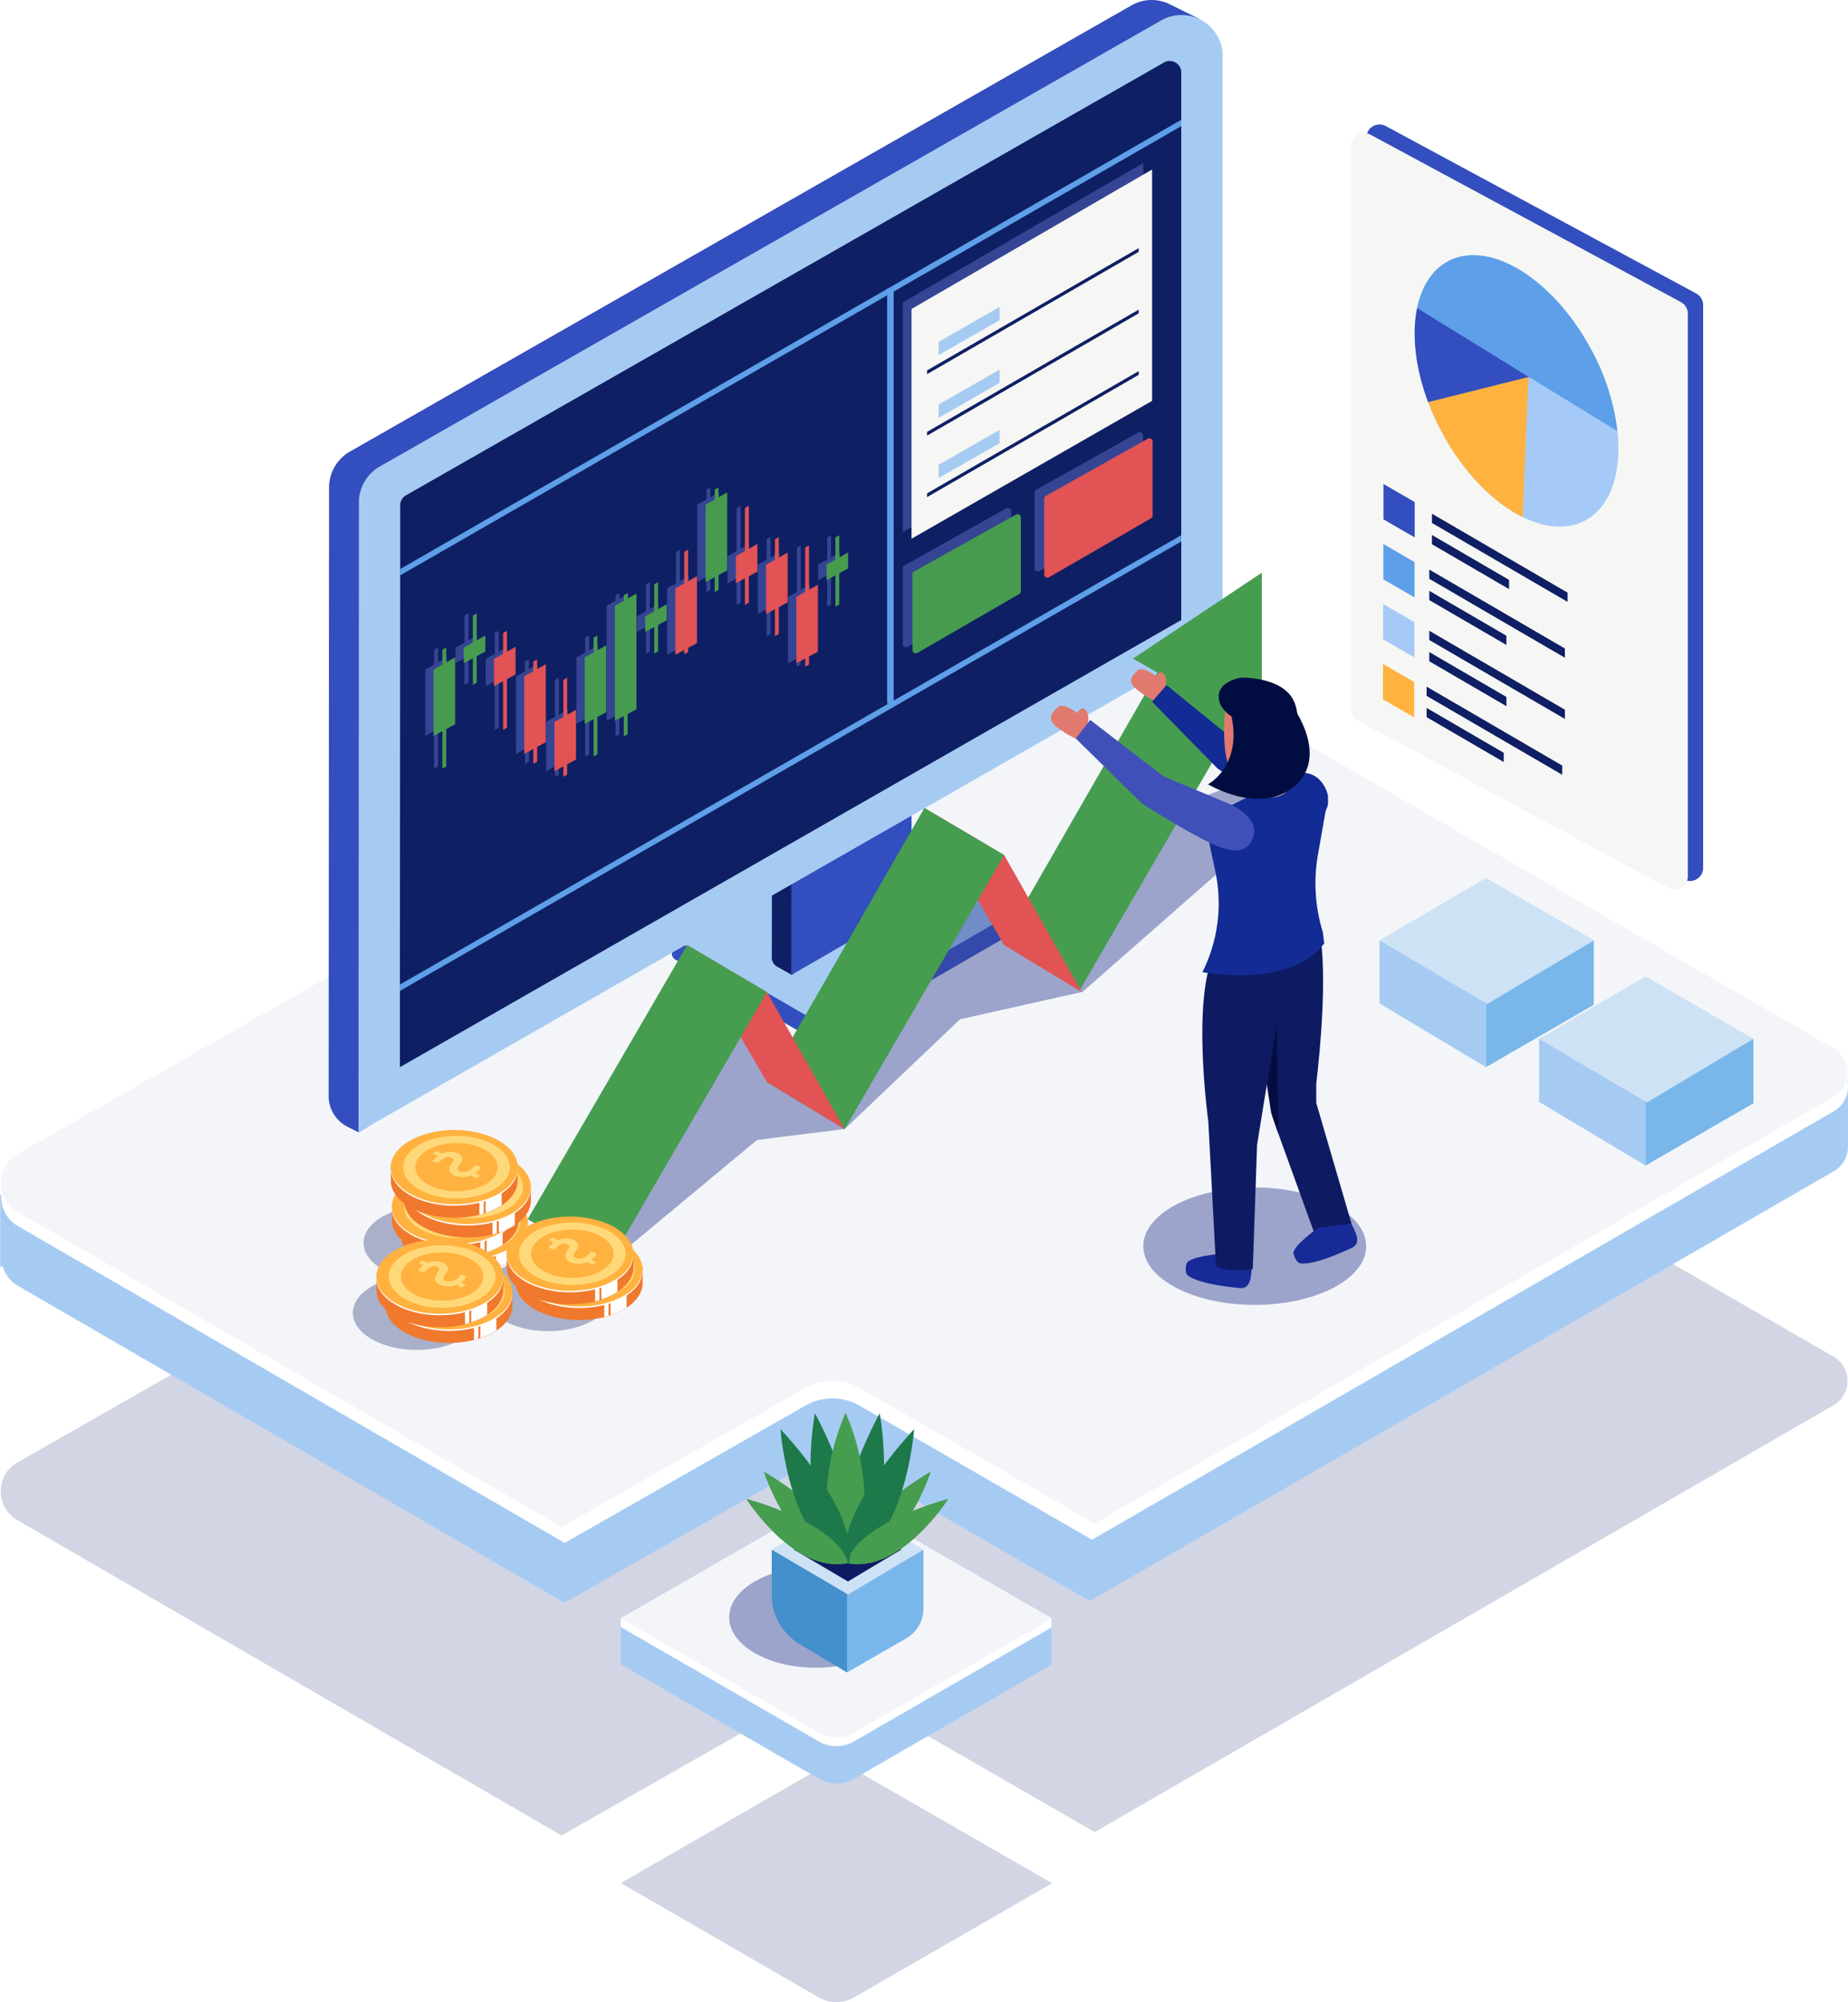<svg xmlns="http://www.w3.org/2000/svg" xmlns:xlink="http://www.w3.org/1999/xlink" viewBox="0 0 640.56 693.68"><defs><style>.cls-1{mask:url(#mask);}.cls-10,.cls-16,.cls-2,.cls-22,.cls-4,.cls-6{mix-blend-mode:multiply;}.cls-2{fill:url(#linear-gradient);}.cls-3{mask:url(#mask-2);}.cls-4{fill:url(#linear-gradient-2);}.cls-5{isolation:isolate;}.cls-6{fill:#364084;opacity:0.22;}.cls-7{fill:#a6cbf3;}.cls-8{fill:#fff;}.cls-9{fill:#f3f5f9;}.cls-10,.cls-17{fill:#354594;}.cls-10{opacity:0.46;}.cls-11{fill:#469b4f;}.cls-12{fill:#e15355;}.cls-13{fill:#334ebe;}.cls-14{fill:#0f1f64;}.cls-15{fill:#5e9fe9;}.cls-18{fill:#f6f6f4;}.cls-19{fill:#a6caf7;}.cls-20{fill:#ffb240;}.cls-21{fill:#469d50;}.cls-22{opacity:0.32;}.cls-23{fill:#0e1b62;}.cls-24{fill:#f0792d;}.cls-25{fill:#ffd979;}.cls-26{fill:#172a98;}.cls-27{fill:#e2796f;}.cls-28{fill:#132b95;}.cls-29{fill:#050d3f;}.cls-30{fill:#4150b8;}.cls-31{fill:#f4caab;}.cls-32{fill:#010d40;}.cls-33{fill:#79b7eb;}.cls-34{fill:#cee2f5;}.cls-35{mask:url(#mask-3);}.cls-36{fill:url(#linear-gradient-3);}.cls-37{mask:url(#mask-4);}.cls-38{fill:url(#linear-gradient-4);}.cls-39{fill:#4390cd;}.cls-40{fill:#1d794a;}.cls-41{filter:url(#luminosity-noclip-4);}.cls-42{filter:url(#luminosity-noclip-3);}.cls-43{filter:url(#luminosity-noclip-2);}.cls-44{filter:url(#luminosity-noclip);}</style><filter id="luminosity-noclip" x="2658" y="-9192" width="74.28" height="32766" filterUnits="userSpaceOnUse" color-interpolation-filters="sRGB"><feFlood flood-color="#fff" result="bg"/><feBlend in="SourceGraphic" in2="bg"/></filter><mask id="mask" x="2658" y="-9192" width="74.28" height="32766" maskUnits="userSpaceOnUse"><g class="cls-44"/></mask><linearGradient id="linear-gradient" x1="2695.14" y1="1373.44" x2="2695.14" y2="1470.45" gradientUnits="userSpaceOnUse"><stop offset="0"/><stop offset="1" stop-color="#fff"/></linearGradient><filter id="luminosity-noclip-2" x="2713.33" y="-9192" width="74.28" height="32766" filterUnits="userSpaceOnUse" color-interpolation-filters="sRGB"><feFlood flood-color="#fff" result="bg"/><feBlend in="SourceGraphic" in2="bg"/></filter><mask id="mask-2" x="2713.33" y="-9192" width="74.28" height="32766" maskUnits="userSpaceOnUse"><g class="cls-43"/></mask><linearGradient id="linear-gradient-2" x1="2750.47" y1="1407.55" x2="2750.47" y2="1504.56" xlink:href="#linear-gradient"/><filter id="luminosity-noclip-3" x="2658" y="1373.44" width="74.28" height="97.01" filterUnits="userSpaceOnUse" color-interpolation-filters="sRGB"><feFlood flood-color="#fff" result="bg"/><feBlend in="SourceGraphic" in2="bg"/></filter><mask id="mask-3" x="478.17" y="250.71" width="74.28" height="97.01" maskUnits="userSpaceOnUse"><g class="cls-42"><g transform="translate(-2179.83 -1122.73)"><g class="cls-1"><polygon class="cls-2" points="2658 1373.44 2658 1448.39 2694.9 1470.45 2732.28 1448.87 2732.28 1373.44 2658 1373.44"/></g></g></g></mask><linearGradient id="linear-gradient-3" x1="515.31" y1="250.71" x2="515.31" y2="347.72" gradientUnits="userSpaceOnUse"><stop offset="0" stop-color="#f2f2f2"/><stop offset="1" stop-color="#cee2f5"/></linearGradient><filter id="luminosity-noclip-4" x="2713.33" y="1407.55" width="74.28" height="97.01" filterUnits="userSpaceOnUse" color-interpolation-filters="sRGB"><feFlood flood-color="#fff" result="bg"/><feBlend in="SourceGraphic" in2="bg"/></filter><mask id="mask-4" x="533.5" y="284.82" width="74.28" height="97.01" maskUnits="userSpaceOnUse"><g class="cls-41"><g transform="translate(-2179.83 -1122.73)"><g class="cls-3"><polygon class="cls-4" points="2713.33 1407.55 2713.33 1482.49 2750.23 1504.56 2787.61 1482.97 2787.61 1407.55 2713.33 1407.55"/></g></g></g></mask><linearGradient id="linear-gradient-4" x1="570.64" y1="284.82" x2="570.64" y2="381.83" xlink:href="#linear-gradient-3"/></defs><g class="cls-5"><g id="Layer_1" data-name="Layer 1"><path class="cls-6" d="M2815.28,1592.69l-271.54-156.52a19,19,0,0,0-18.89-.06l-130.94,74.65-121,69-87,49.61a11.48,11.48,0,0,0-5.43,13,7.81,7.81,0,0,0,.38,1.22,11.36,11.36,0,0,0,5,5.8l188.63,109.25,84.47-48.16a19,19,0,0,1,18.89.06l81.41,46.92,256.07-147.84a9.67,9.67,0,0,0,4.44-5.49c.09-.31.18-.62.24-.94A9.75,9.75,0,0,0,2815.28,1592.69Z" transform="translate(-2179.83 -1122.73)"/><path class="cls-7" d="M2795.39,1500,2544,1355a19,19,0,0,0-18.88,0l-320.23,182.55-25-.83v25.13l.81-.61a11.39,11.39,0,0,0,5.39,7L2375.52,1678l82.63-47.11a19,19,0,0,1,18.89.06l80.56,46.44,257.9-148.9a9.68,9.68,0,0,0,4.87-8.82v-22.48Z" transform="translate(-2179.83 -1122.73)"/><path class="cls-8" d="M2815.5,1490.74,2544,1334.22a19,19,0,0,0-18.88,0l-339,193.24a11.57,11.57,0,0,0-.07,20.06l189.51,109.75,83.37-47.53a19,19,0,0,1,18.89,0l80.53,46.43,257.17-148.48A9.79,9.79,0,0,0,2815.5,1490.74Z" transform="translate(-2179.83 -1122.73)"/><path class="cls-9" d="M2815.28,1485.82l-271.54-156.53a19,19,0,0,0-18.89,0l-130.94,74.65-121,69-87,49.6a11.49,11.49,0,0,0-5.43,13,8.15,8.15,0,0,0,.38,1.22,11.39,11.39,0,0,0,5,5.8l188.63,109.24,84.47-48.15a19,19,0,0,1,18.89,0l81.41,46.93,256.07-147.84a9.73,9.73,0,0,0,4.44-5.49c.09-.31.18-.62.24-.94A9.75,9.75,0,0,0,2815.28,1485.82Z" transform="translate(-2179.83 -1122.73)"/><ellipse class="cls-10" cx="434.92" cy="431.75" rx="38.62" ry="20.34"/><polygon class="cls-11" points="363.62 90.59 363.62 101.67 392.42 85.18 392.42 74.1 363.62 90.59"/><polygon class="cls-12" points="363.62 111.9 363.62 122.97 392.42 106.48 392.42 95.41 363.62 111.9"/><polygon class="cls-11" points="363.62 133.2 363.62 144.27 392.42 127.78 392.42 116.71 363.62 133.2"/><path class="cls-13" d="M2528.35,1446.35V1440l-4.51,2.81-45.38-26.15a3.41,3.41,0,0,0-3.4,0l-57.8,33-4.52-2.67v7l.15-.11a2.08,2.08,0,0,0,1,1.28l48.8,28.25a3.42,3.42,0,0,0,3.43,0l61.38-35.44A1.76,1.76,0,0,0,2528.35,1446.35Z" transform="translate(-2179.83 -1122.73)"/><path class="cls-7" d="M2475,1409.71l-61.18,34.88a2.09,2.09,0,0,0,0,3.62l48.8,28.26a3.44,3.44,0,0,0,3.43,0l61.38-35.44a1.77,1.77,0,0,0,0-3.06l-49-28.25A3.41,3.41,0,0,0,2475,1409.71Z" transform="translate(-2179.83 -1122.73)"/><path class="cls-14" d="M2491.8,1397.87l-4.8,36-32.68,26.64-4.88-2.75a3.6,3.6,0,0,1-2.09-3.3l.07-33.16a4.39,4.39,0,0,1,2.2-3.82l35.65-20.75a4.1,4.1,0,0,1,3.79-.17Z" transform="translate(-2179.83 -1122.73)"/><polygon class="cls-13" points="316 273.63 315.88 313.75 274.27 337.79 274.31 297.89 316 273.63"/><path class="cls-13" d="M2595.45,1129.24l0,.06a15.75,15.75,0,0,0-2.17,7.74v38l0,163.42-288,175.87-1.15.7-3.85-1.93a11.94,11.94,0,0,1-4.76-4.39,11.82,11.82,0,0,1-1.77-6.23l.14-210.88a14.36,14.36,0,0,1,7.22-12.41l197.22-112.55,73.6-42a14.1,14.1,0,0,1,13.34-.44Z" transform="translate(-2179.83 -1122.73)"/><path class="cls-7" d="M2603.62,1142.23v26.83l0,174.58-298.38,170.68-1.15.66.15-218.2a14.25,14.25,0,0,1,2.78-8.47,14.44,14.44,0,0,1,4.42-3.94l186.85-106.62,84-47.93a14.29,14.29,0,0,1,21.38,12.41Z" transform="translate(-2179.83 -1122.73)"/><path class="cls-14" d="M2589.28,1147.87v18.57l0,141.7v29.4l-270.84,154.92,0-26.42v-2.21l.1-141.75V1297.8a4,4,0,0,1,2-3.46l262.74-149.95a3.92,3.92,0,0,1,2-.54,4.13,4.13,0,0,1,2.83,1.16A3.82,3.82,0,0,1,2589.28,1147.87Z" transform="translate(-2179.83 -1122.73)"/><polygon class="cls-15" points="409.43 185.42 409.43 187.62 138.6 343.31 138.6 341.11 409.43 185.42"/><polygon class="cls-15" points="409.45 41.5 409.45 43.71 138.7 199.35 138.7 197.15 409.45 41.5"/><g class="cls-16"><polygon class="cls-17" points="270.16 191.43 267.09 193.16 267.09 186.08 265.75 186.83 265.75 193.91 262.68 195.65 262.68 212.71 265.75 211.06 265.75 220.38 267.09 219.66 267.09 210.34 270.16 208.68 270.16 191.43"/><polygon class="cls-17" points="259.68 188.46 256.69 190.15 256.69 175.25 255.35 176.01 255.35 190.9 252.2 192.68 252.2 202.07 255.35 200.38 255.35 209.55 256.69 208.83 256.69 199.66 259.68 198.05 259.68 188.46"/><polygon class="cls-17" points="291.12 191.38 288.05 193.11 288.05 185.46 286.71 186.21 286.71 193.87 283.64 195.6 283.64 200.97 286.71 199.32 286.71 210.17 288.05 209.45 288.05 198.59 291.12 196.94 291.12 191.38"/><polygon class="cls-17" points="228.24 209.35 225.25 211.03 225.25 201.7 223.91 202.45 223.91 211.79 220.76 213.56 220.76 218.93 223.91 217.24 223.91 226.41 225.25 225.69 225.25 216.52 228.24 214.91 228.24 209.35"/><polygon class="cls-17" points="249.2 170.59 246.21 172.27 246.21 168.88 244.87 169.63 244.87 173.03 241.72 174.8 241.72 201.65 244.87 199.95 244.87 205.1 246.21 204.38 246.21 199.23 249.2 197.62 249.2 170.59"/><polygon class="cls-17" points="238.72 199.62 235.65 201.35 235.65 190.44 234.31 191.19 234.31 202.11 231.24 203.84 231.24 226.85 234.31 225.19 234.31 226.66 235.65 225.93 235.65 224.47 238.72 222.82 238.72 199.62"/><polygon class="cls-17" points="280.64 202.57 277.57 204.3 277.57 188.97 276.23 189.73 276.23 205.05 273.16 206.79 273.16 229.79 276.23 228.14 276.23 230.94 277.57 230.22 277.57 227.42 280.64 225.77 280.64 202.57"/><polygon class="cls-17" points="207.28 223.56 204.21 225.3 204.21 220.13 202.87 220.89 202.87 226.05 199.8 227.78 199.8 250.79 202.87 249.14 202.87 262.1 204.21 261.38 204.21 248.42 207.28 246.76 207.28 223.56"/><polygon class="cls-17" points="217.76 205.65 214.69 207.38 214.69 205.47 213.35 206.23 213.35 208.13 210.28 209.86 210.28 249.74 213.35 248.09 213.35 255.11 214.69 254.39 214.69 247.37 217.76 245.72 217.76 205.65"/><polygon class="cls-17" points="165.37 220.17 162.37 221.86 162.37 212.52 161.03 213.28 161.03 222.62 157.89 224.39 157.89 229.76 161.03 228.06 161.03 237.24 162.37 236.52 162.37 227.34 165.37 225.73 165.37 220.17"/><polygon class="cls-17" points="196.8 245.9 193.73 247.63 193.73 234.79 192.39 235.55 192.39 248.38 189.32 250.11 189.32 267.18 192.39 265.52 192.39 269.1 193.73 268.37 193.73 264.8 196.8 263.15 196.8 245.9"/><polygon class="cls-17" points="172.85 218.55 171.51 219.31 171.51 226.54 168.37 228.31 168.37 237.71 171.51 236.01 171.51 252.86 172.85 252.13 172.85 235.29 175.84 233.68 175.84 224.1 172.85 225.78 172.85 218.55"/><polygon class="cls-17" points="183.33 228.42 181.99 229.18 181.99 232.57 178.84 234.35 178.84 261.19 181.99 259.49 181.99 264.64 183.33 263.92 183.33 258.77 186.32 257.16 186.32 230.13 183.33 231.81 183.33 228.42"/><polygon class="cls-17" points="154.89 227.74 151.82 229.47 151.82 224.31 150.48 225.06 150.48 230.23 147.41 231.96 147.41 254.97 150.48 253.31 150.48 266.28 151.82 265.56 151.82 252.59 154.89 250.94 154.89 227.74"/></g><polygon class="cls-12" points="273.02 191.43 269.95 193.16 269.95 186.08 268.61 186.83 268.61 193.91 265.54 195.65 265.54 212.71 268.61 211.06 268.61 220.38 269.95 219.66 269.95 210.34 273.02 208.68 273.02 191.43"/><polygon class="cls-12" points="262.54 188.46 259.55 190.15 259.55 175.25 258.21 176.01 258.21 190.9 255.06 192.68 255.06 202.07 258.21 200.38 258.21 209.55 259.55 208.83 259.55 199.66 262.54 198.05 262.54 188.46"/><polygon class="cls-11" points="293.98 191.38 290.91 193.11 290.91 185.46 289.57 186.21 289.57 193.87 286.5 195.6 286.5 200.97 289.57 199.32 289.57 210.17 290.91 209.45 290.91 198.59 293.98 196.94 293.98 191.38"/><polygon class="cls-11" points="231.1 209.35 228.11 211.03 228.11 201.7 226.77 202.45 226.77 211.79 223.62 213.56 223.62 218.93 226.77 217.24 226.77 226.41 228.11 225.69 228.11 216.52 231.1 214.91 231.1 209.35"/><polygon class="cls-11" points="252.06 170.59 249.07 172.27 249.07 168.88 247.73 169.63 247.73 173.03 244.58 174.8 244.58 201.65 247.73 199.95 247.73 205.1 249.07 204.38 249.07 199.23 252.06 197.62 252.06 170.59"/><polygon class="cls-12" points="241.58 199.62 238.51 201.35 238.51 190.44 237.17 191.19 237.17 202.11 234.1 203.84 234.1 226.85 237.17 225.19 237.17 226.66 238.51 225.93 238.51 224.47 241.58 222.82 241.58 199.62"/><polygon class="cls-12" points="283.5 202.57 280.43 204.3 280.43 188.97 279.09 189.73 279.09 205.05 276.02 206.79 276.02 229.79 279.09 228.14 279.09 230.94 280.43 230.22 280.43 227.42 283.5 225.77 283.5 202.57"/><polygon class="cls-11" points="210.14 223.56 207.07 225.3 207.07 220.13 205.74 220.89 205.74 226.05 202.67 227.78 202.67 250.79 205.74 249.14 205.74 262.1 207.07 261.38 207.07 248.42 210.14 246.76 210.14 223.56"/><polygon class="cls-11" points="220.62 205.65 217.55 207.38 217.55 205.47 216.22 206.23 216.22 208.13 213.15 209.86 213.15 249.74 216.22 248.09 216.22 255.11 217.55 254.39 217.55 247.37 220.62 245.72 220.62 205.65"/><polygon class="cls-11" points="168.23 220.17 165.24 221.86 165.24 212.52 163.9 213.28 163.9 222.62 160.75 224.39 160.75 229.76 163.9 228.06 163.9 237.24 165.24 236.52 165.24 227.34 168.23 225.73 168.23 220.17"/><polygon class="cls-12" points="199.66 245.9 196.59 247.63 196.59 234.79 195.26 235.55 195.26 248.38 192.19 250.11 192.19 267.18 195.26 265.52 195.26 269.1 196.59 268.37 196.59 264.8 199.66 263.15 199.66 245.9"/><polygon class="cls-12" points="175.72 218.55 174.38 219.31 174.38 226.54 171.23 228.31 171.23 237.71 174.38 236.01 174.38 252.86 175.72 252.13 175.72 235.29 178.71 233.68 178.71 224.1 175.72 225.78 175.72 218.55"/><polygon class="cls-12" points="186.19 228.42 184.86 229.18 184.86 232.57 181.71 234.35 181.71 261.19 184.86 259.49 184.86 264.64 186.19 263.92 186.19 258.77 189.19 257.16 189.19 230.13 186.19 231.81 186.19 228.42"/><polygon class="cls-11" points="157.75 227.74 154.68 229.47 154.68 224.31 153.34 225.06 153.34 230.23 150.27 231.96 150.27 254.97 153.34 253.31 153.34 266.28 154.68 265.56 154.68 252.59 157.75 250.94 157.75 227.74"/><g class="cls-16"><path class="cls-17" d="M2576,1273.6v25.61a1.14,1.14,0,0,1-.57,1l-35.32,20.4a1.13,1.13,0,0,1-1.69-1V1293.4a1.13,1.13,0,0,1,.58-1l35.32-19.79A1.13,1.13,0,0,1,2576,1273.6Z" transform="translate(-2179.83 -1122.73)"/></g><g class="cls-16"><path class="cls-17" d="M2530.33,1299.84v25.61a1.14,1.14,0,0,1-.56,1l-35.32,20.4a1.13,1.13,0,0,1-1.69-1v-26.22a1.14,1.14,0,0,1,.57-1l35.33-19.79a1.12,1.12,0,0,1,1.67,1Z" transform="translate(-2179.83 -1122.73)"/></g><path class="cls-12" d="M2579.36,1275.7v25.61a1.13,1.13,0,0,1-.56,1l-35.33,20.4a1.11,1.11,0,0,1-1.36-.18,1.08,1.08,0,0,1-.33-.79v-26.22a1.12,1.12,0,0,1,.58-1l35.32-19.8A1.13,1.13,0,0,1,2579.36,1275.7Z" transform="translate(-2179.83 -1122.73)"/><path class="cls-11" d="M2533.68,1301.94v25.6a1.12,1.12,0,0,1-.56,1l-35.32,20.4a1.12,1.12,0,0,1-1.69-1v-26.22a1.1,1.1,0,0,1,.58-1L2532,1301a1.13,1.13,0,0,1,1.67,1Z" transform="translate(-2179.83 -1122.73)"/><g class="cls-16"><polygon class="cls-17" points="312.93 184.36 312.93 104.78 396.3 56.46 396.3 136.61 312.93 184.36"/></g><polygon class="cls-18" points="315.96 186.64 315.96 107.05 399.34 58.73 399.34 138.88 315.96 186.64"/><polygon class="cls-14" points="394.7 85.96 394.7 87.25 321.35 129.62 321.35 128.33 394.7 85.96"/><polygon class="cls-7" points="346.5 106.32 346.5 110.92 325.36 123.03 325.36 118.42 346.5 106.32"/><polygon class="cls-7" points="346.5 132.64 325.36 144.75 325.36 140.15 346.5 128.04 346.5 132.64"/><polygon class="cls-7" points="346.5 153.52 325.36 165.63 325.36 161.03 346.5 148.92 346.5 153.52"/><polygon class="cls-14" points="394.7 107.27 394.7 108.55 321.35 150.92 321.35 149.63 394.7 107.27"/><polygon class="cls-14" points="394.7 128.57 394.7 129.86 321.35 172.22 321.35 170.93 394.7 128.57"/><rect class="cls-15" x="307.51" y="99.87" width="2.27" height="143.9"/><path class="cls-13" d="M2653.45,1170.36v195.05a4.54,4.54,0,0,0,2.4,4l107.6,58a4.56,4.56,0,0,0,6.73-4v-195a4.57,4.57,0,0,0-2.4-4l-107.6-58a4.56,4.56,0,0,0-6.73,4Z" transform="translate(-2179.83 -1122.73)"/><path class="cls-18" d="M2648.14,1173.39v195a4.57,4.57,0,0,0,2.4,4l107.6,58a4.56,4.56,0,0,0,6.73-4v-195a4.57,4.57,0,0,0-2.4-4l-107.6-58a4.56,4.56,0,0,0-6.73,4Z" transform="translate(-2179.83 -1122.73)"/><path class="cls-19" d="M2681.82,1213.23c14.45-7.62,36.77,6.34,49.85,31.16a78.13,78.13,0,0,1,8.79,27.71c1.54,14.34-2.29,26.3-11.28,31-6.2,3.26-13.85,2.56-21.59-1.26-10.31-5.09-20.8-15.73-28.27-29.91a84.67,84.67,0,0,1-4.44-9.85s0,0,0-.07c-4.44-11.82-5.68-23.36-3.85-32.46v0C2672.53,1222.07,2676.15,1216.21,2681.82,1213.23Z" transform="translate(-2179.83 -1122.73)"/><path class="cls-15" d="M2731.67,1244.39c-13.08-24.82-35.4-38.78-49.85-31.16-5.67,3-9.29,8.85-10.81,16.36l69.45,42.51A78.33,78.33,0,0,0,2731.67,1244.39Z" transform="translate(-2179.83 -1122.73)"/><path class="cls-13" d="M2671,1229.56h.19l38.81,23.9-35.14,8.66c-4.45-11.84-5.71-23.41-3.87-32.53Z" transform="translate(-2179.83 -1122.73)"/><path class="cls-20" d="M2674.86,1262.05l34.77-8.71-2,48.54c-10.31-5.09-20.8-15.73-28.27-29.91a84.67,84.67,0,0,1-4.44-9.85S2674.86,1262.07,2674.86,1262.05Z" transform="translate(-2179.83 -1122.73)"/><polygon class="cls-13" points="490.37 173.94 490.37 186.19 479.54 179.93 479.54 167.68 490.37 173.94"/><polygon class="cls-15" points="490.31 194.73 490.31 206.98 479.49 200.71 479.49 188.46 490.31 194.73"/><polygon class="cls-19" points="490.25 215.52 490.25 227.76 479.43 221.5 479.43 209.25 490.25 215.52"/><polygon class="cls-20" points="490.19 236.3 490.19 248.55 479.37 242.28 479.37 230.03 490.19 236.3"/><polygon class="cls-14" points="496.34 177.97 496.34 181.17 543.35 208.52 543.35 205.32 496.34 177.97"/><polygon class="cls-14" points="496.34 188.54 523.07 204.1 523.07 200.9 496.34 185.34 496.34 188.54"/><polygon class="cls-14" points="495.42 197.33 495.42 200.53 542.43 227.88 542.43 224.68 495.42 197.33"/><polygon class="cls-14" points="495.42 207.9 522.15 223.45 522.15 220.25 495.42 204.7 495.42 207.9"/><polygon class="cls-14" points="495.42 218.53 495.42 221.73 542.43 249.08 542.43 245.88 495.42 218.53"/><polygon class="cls-14" points="495.42 229.1 522.15 244.65 522.15 241.46 495.42 225.9 495.42 229.1"/><polygon class="cls-14" points="494.5 237.89 494.5 241.09 541.51 268.43 541.51 265.24 494.5 237.89"/><polygon class="cls-14" points="494.5 248.46 521.23 264.01 521.23 260.81 494.5 245.26 494.5 248.46"/><path class="cls-10" d="M2389.6,1561.42l52.62-43.75,30.43-3.8,39.94-38,42.48-9.51,52-45.65,10.15,4.44-5.71-31.7L2569,1408.63l-28.53,36.13-27.89-25.36-49.35,78s-30.53-32.38-33.07-30.48S2389.6,1561.42,2389.6,1561.42Z" transform="translate(-2179.83 -1122.73)"/><polygon class="cls-21" points="437.37 198.41 392.71 228.18 401.18 233.02 347.35 326.7 374.28 343 429.04 248.94 437.37 253.7 437.37 198.41"/><polygon class="cls-12" points="320.42 279.92 348.06 327.41 374.99 343.71 348.06 296.23 320.42 279.92"/><polygon class="cls-21" points="265.84 374.9 320.42 279.92 348.06 296.23 292.77 391.2 265.84 374.9"/><polygon class="cls-12" points="265.84 343.71 292.77 391.2 265.84 374.9 238.19 327.41 265.84 343.71"/><polygon class="cls-21" points="182.91 422.39 210.55 438.69 265.84 343.71 238.19 327.41 182.91 422.39"/><g class="cls-22"><path class="cls-23" d="M2369.82,1558.16c-12.21,0-22.1,5.77-22.1,12.88s9.89,12.87,22.1,12.87,22.11-5.76,22.11-12.87S2382,1558.16,2369.82,1558.16Z" transform="translate(-2179.83 -1122.73)"/></g><g class="cls-22"><path class="cls-23" d="M2350.07,1553.36c0-7.1-9.9-12.87-22.1-12.87s-22.11,5.77-22.11,12.87c0,5.2,5.3,9.68,12.92,11.71-9.56,1.42-16.64,6.47-16.64,12.48,0,7.11,9.9,12.87,22.11,12.87s22.1-5.76,22.1-12.87c0-5.2-5.3-9.68-12.92-11.71C2343,1564.42,2350.07,1559.38,2350.07,1553.36Z" transform="translate(-2179.83 -1122.73)"/></g><path class="cls-24" d="M2318.82,1550.87c0,7.11,9.83,12.88,22,12.88a35.74,35.74,0,0,0,8.69-1c.51-.13,1-.27,1.51-.42l.68-.22.82-.29a23.18,23.18,0,0,0,4.52-2.21l.21-.14c3.45-2.27,5.55-5.27,5.55-8.55h0v-5.78h-2.34a15.39,15.39,0,0,0-3.21-2.76l-.21-.14a23.18,23.18,0,0,0-4.52-2.21l-.82-.29-.68-.22c-.49-.15-1-.29-1.51-.42a35.74,35.74,0,0,0-8.69-1c-8.59,0-16,2.89-19.64,7.09h-2.33v5.78Z" transform="translate(-2179.83 -1122.73)"/><path class="cls-8" d="M2349.48,1537.5v25.2c.51-.13,1-.27,1.51-.42V1537.5Z" transform="translate(-2179.83 -1122.73)"/><path class="cls-8" d="M2351.67,1539.69v22.37l.82-.29a23.18,23.18,0,0,0,4.52-2.21l.21-.14v-17.09l-.21-.14a23.18,23.18,0,0,0-4.52-2.21Z" transform="translate(-2179.83 -1122.73)"/><ellipse class="cls-8" cx="160.96" cy="423.99" rx="21.97" ry="12.87"/><ellipse class="cls-20" cx="160.96" cy="423.5" rx="21.97" ry="12.87"/><path class="cls-25" d="M2323.11,1546.22c0,6,8.27,10.82,18.47,10.82s18.48-4.84,18.48-10.82-8.27-10.82-18.48-10.82S2323.11,1540.25,2323.11,1546.22Zm4.19,0c0-4.62,6.39-8.37,14.28-8.37s14.29,3.75,14.29,8.37-6.4,8.37-14.29,8.37S2327.3,1550.86,2327.3,1546.24Z" transform="translate(-2179.83 -1122.73)"/><path class="cls-25" d="M2333.35,1544.13l.14-.19a8.18,8.18,0,0,1,1.62-1.55l-1.7-1,1.42-.82,1.68,1a6.9,6.9,0,0,1,2.56-.64h.36c1.93,0,3.51.74,4,1.88a1.87,1.87,0,0,1-.39,2.07c-.79.9-1.13,1.69-1,2.22a1.11,1.11,0,0,0,.84.68,4.41,4.41,0,0,0,5-2.16l0-.06,0-.07,1.92.53,0,.15a.14.14,0,0,0,0,.06,2,2,0,0,1-.73,1.32,8.7,8.7,0,0,1-.91.69l1.68,1-1.44.84-1.75-1a8.39,8.39,0,0,1-3.07.6c-2.31,0-4.19-1-4.38-2.39a3.43,3.43,0,0,1,.86-2.5c.32-.45.59-.84.51-1.17s-.27-.45-.67-.68a2,2,0,0,0-1-.27c-1.65,0-3.27,1.84-3.42,2l-.06.12-1.92-.5v0Z" transform="translate(-2179.83 -1122.73)"/><path class="cls-24" d="M2315.65,1545.44c0,7.11,9.83,12.87,22,12.87a35.75,35.75,0,0,0,8.69-1c.51-.13,1-.27,1.51-.42l.68-.22.83-.29a23.19,23.19,0,0,0,4.52-2.22l.2-.13c3.45-2.27,5.55-5.27,5.55-8.55h0v-5.78h-2.34a15.39,15.39,0,0,0-3.21-2.76l-.2-.14a23.17,23.17,0,0,0-4.52-2.21l-.83-.29-.68-.22c-.49-.15-1-.29-1.51-.42a35.25,35.25,0,0,0-8.69-1c-8.59,0-16,2.89-19.64,7.09h-2.33v5.78Z" transform="translate(-2179.83 -1122.73)"/><path class="cls-8" d="M2346.31,1532.07v25.2c.51-.13,1-.27,1.51-.42v-24.78Z" transform="translate(-2179.83 -1122.73)"/><path class="cls-8" d="M2348.5,1534.26v22.37l.83-.29a23.19,23.19,0,0,0,4.52-2.22l.2-.13V1536.9l-.2-.14a23.17,23.17,0,0,0-4.52-2.21Z" transform="translate(-2179.83 -1122.73)"/><ellipse class="cls-8" cx="157.79" cy="418.56" rx="21.97" ry="12.87"/><ellipse class="cls-20" cx="157.79" cy="418.07" rx="21.97" ry="12.87"/><path class="cls-25" d="M2319.94,1540.79c0,6,8.27,10.82,18.47,10.82s18.48-4.84,18.48-10.82-8.27-10.82-18.48-10.82S2319.94,1534.81,2319.94,1540.79Zm4.19,0c0-4.62,6.39-8.37,14.28-8.37s14.29,3.75,14.29,8.37-6.4,8.37-14.29,8.37S2324.13,1545.43,2324.13,1540.81Z" transform="translate(-2179.83 -1122.73)"/><path class="cls-25" d="M2330.18,1538.7l.14-.19a8.06,8.06,0,0,1,1.62-1.56l-1.7-1,1.42-.83,1.68,1a6.9,6.9,0,0,1,2.56-.64h.36c1.93,0,3.51.74,4,1.88a1.87,1.87,0,0,1-.39,2.07c-.79.9-1.13,1.69-1,2.22a1.11,1.11,0,0,0,.84.68,4.41,4.41,0,0,0,5-2.16l0-.06,0-.07,1.91.53,0,.15s0,0,0,0a2,2,0,0,1-.73,1.33,8.7,8.7,0,0,1-.91.69l1.68,1-1.44.83-1.75-1a8.31,8.31,0,0,1-3.07.6c-2.31,0-4.19-1-4.38-2.39a3.43,3.43,0,0,1,.86-2.5c.32-.45.59-.84.51-1.17s-.27-.46-.67-.68a2,2,0,0,0-1-.27c-1.64,0-3.27,1.83-3.42,2l0,.12-1.93-.51v0Z" transform="translate(-2179.83 -1122.73)"/><path class="cls-24" d="M2319.87,1538.59c0,7.11,9.84,12.88,22,12.88a35.86,35.86,0,0,0,8.69-1q.77-.2,1.5-.42l.69-.22.82-.29a23.75,23.75,0,0,0,4.52-2.21l.2-.14c3.45-2.27,5.55-5.27,5.55-8.55h0v-5.77h-2.33a15.19,15.19,0,0,0-3.22-2.77l-.2-.14a23.75,23.75,0,0,0-4.52-2.21l-.82-.29-.69-.22q-.73-.23-1.5-.42a35.86,35.86,0,0,0-8.69-1c-8.59,0-16,2.89-19.64,7.1h-2.34v5.77Z" transform="translate(-2179.83 -1122.73)"/><path class="cls-8" d="M2350.54,1525.22v25.2q.77-.2,1.5-.42v-24.78Z" transform="translate(-2179.83 -1122.73)"/><path class="cls-8" d="M2352.73,1527.41v22.37l.82-.29a23.75,23.75,0,0,0,4.52-2.21l.2-.14v-17.09l-.2-.14a23.75,23.75,0,0,0-4.52-2.21Z" transform="translate(-2179.83 -1122.73)"/><ellipse class="cls-8" cx="162.02" cy="411.72" rx="21.97" ry="12.87"/><ellipse class="cls-20" cx="162.02" cy="411.22" rx="21.97" ry="12.87"/><path class="cls-25" d="M2324.17,1533.94c0,6,8.27,10.82,18.47,10.82s18.47-4.84,18.47-10.82-8.27-10.82-18.47-10.82S2324.17,1528,2324.17,1533.94Zm4.18,0c0-4.62,6.4-8.37,14.29-8.37s14.29,3.75,14.29,8.37-6.4,8.37-14.29,8.37S2328.35,1538.58,2328.35,1534Z" transform="translate(-2179.83 -1122.73)"/><path class="cls-25" d="M2334.41,1531.85l.13-.19a8.81,8.81,0,0,1,1.63-1.55l-1.71-1,1.42-.82,1.68,1a6.9,6.9,0,0,1,2.56-.64h.37c1.93,0,3.5.74,4,1.88a1.86,1.86,0,0,1-.4,2.07c-.78.9-1.13,1.69-1,2.22a1.09,1.09,0,0,0,.83.68,4.89,4.89,0,0,0,1.18.15,4.76,4.76,0,0,0,3.84-2.31l0-.06,0-.07,1.92.53-.05.15a.14.14,0,0,1,0,.06,1.92,1.92,0,0,1-.73,1.32,8.58,8.58,0,0,1-.9.69l1.67,1-1.43.84-1.75-1a8.39,8.39,0,0,1-3.07.6c-2.31,0-4.2-1-4.39-2.39a3.48,3.48,0,0,1,.87-2.5c.31-.45.58-.84.51-1.17s-.27-.45-.67-.68a2,2,0,0,0-1-.27c-1.65,0-3.27,1.84-3.42,2l-.06.12-1.93-.5,0,0Z" transform="translate(-2179.83 -1122.73)"/><path class="cls-24" d="M2315.29,1531.74c0,7.12,9.84,12.88,22,12.88a35.86,35.86,0,0,0,8.69-1q.76-.19,1.5-.42l.69-.22.82-.29a23.46,23.46,0,0,0,4.52-2.21l.21-.13c3.45-2.28,5.54-5.27,5.54-8.56h0V1526h-2.34a15.13,15.13,0,0,0-3.21-2.77l-.21-.14a24.06,24.06,0,0,0-4.52-2.21l-.82-.29-.69-.22q-.74-.22-1.5-.42a35.8,35.8,0,0,0-8.69-1.05c-8.59,0-16,2.89-19.64,7.1h-2.33v5.62A.76.76,0,0,0,2315.29,1531.74Z" transform="translate(-2179.83 -1122.73)"/><path class="cls-8" d="M2346,1518.37v25.2c.51-.13,1-.27,1.51-.42v-24.78Z" transform="translate(-2179.83 -1122.73)"/><path class="cls-8" d="M2348.15,1520.56v22.37l.82-.29a23.46,23.46,0,0,0,4.52-2.21l.21-.13v-17.1l-.21-.14a24.06,24.06,0,0,0-4.52-2.21Z" transform="translate(-2179.83 -1122.73)"/><path class="cls-8" d="M2315.3,1527.59c0,7.11,9.83,12.87,22,12.87s22-5.76,22-12.87-9.83-12.87-22-12.87S2315.3,1520.48,2315.3,1527.59Z" transform="translate(-2179.83 -1122.73)"/><path class="cls-20" d="M2315.3,1527.09c0,7.11,9.83,12.88,22,12.88s22-5.77,22-12.88-9.83-12.87-22-12.87S2315.3,1520,2315.3,1527.09Z" transform="translate(-2179.83 -1122.73)"/><path class="cls-25" d="M2319.59,1527.09c0,6,8.27,10.83,18.47,10.83s18.48-4.85,18.48-10.83-8.27-10.82-18.48-10.82S2319.59,1521.12,2319.59,1527.09Zm4.19,0c0-4.62,6.39-8.37,14.28-8.37s14.29,3.75,14.29,8.37-6.4,8.37-14.29,8.37S2323.78,1531.74,2323.78,1527.11Z" transform="translate(-2179.83 -1122.73)"/><path class="cls-25" d="M2329.83,1525l.14-.18a7.76,7.76,0,0,1,1.62-1.56l-1.7-1,1.42-.82,1.68,1a6.8,6.8,0,0,1,2.56-.64h.36c1.93,0,3.51.74,4,1.88a1.87,1.87,0,0,1-.39,2.07c-.79.9-1.13,1.69-1,2.23a1.1,1.1,0,0,0,.83.67,4.89,4.89,0,0,0,1.18.15,4.81,4.81,0,0,0,3.85-2.31l0-.06,0-.07,1.92.53-.05.15s0,0,0,.06a2,2,0,0,1-.73,1.32,8.7,8.7,0,0,1-.91.69l1.67,1-1.43.84-1.75-1a8.39,8.39,0,0,1-3.07.6c-2.31,0-4.19-1-4.38-2.39a3.43,3.43,0,0,1,.86-2.5c.31-.45.59-.84.51-1.17s-.27-.45-.67-.68a2.12,2.12,0,0,0-1-.26c-1.65,0-3.27,1.83-3.42,2l-.06.12-1.92-.5v0Z" transform="translate(-2179.83 -1122.73)"/><path class="cls-24" d="M2313.47,1575.11c0,7.11,9.84,12.87,22,12.87a35.37,35.37,0,0,0,8.69-1q.77-.18,1.5-.42l.69-.22.82-.28a23.48,23.48,0,0,0,4.52-2.22l.21-.13c3.45-2.28,5.54-5.27,5.54-8.55h0v-5.77h-2.34a15.42,15.42,0,0,0-3.21-2.77l-.21-.13a23.48,23.48,0,0,0-4.52-2.22l-.82-.29-.69-.22q-.73-.23-1.5-.42a35.81,35.81,0,0,0-8.69-1c-8.59,0-16,2.88-19.64,7.09h-2.33V1575A.86.86,0,0,0,2313.47,1575.11Z" transform="translate(-2179.83 -1122.73)"/><path class="cls-8" d="M2344.14,1561.73v25.21c.51-.13,1-.27,1.51-.42v-24.79Z" transform="translate(-2179.83 -1122.73)"/><path class="cls-8" d="M2346.33,1563.92v22.37l.82-.28a23.48,23.48,0,0,0,4.52-2.22l.21-.13v-17.1l-.21-.13a23.48,23.48,0,0,0-4.52-2.22Z" transform="translate(-2179.83 -1122.73)"/><ellipse class="cls-8" cx="155.62" cy="448.23" rx="21.97" ry="12.87"/><ellipse class="cls-20" cx="155.62" cy="447.73" rx="21.97" ry="12.87"/><path class="cls-25" d="M2317.77,1570.46c0,6,8.27,10.82,18.47,10.82s18.48-4.85,18.48-10.82-8.27-10.82-18.48-10.82S2317.77,1564.48,2317.77,1570.46Zm4.19,0c0-4.63,6.39-8.37,14.28-8.37s14.29,3.74,14.29,8.37-6.4,8.37-14.29,8.37S2322,1575.1,2322,1570.48Z" transform="translate(-2179.83 -1122.73)"/><path class="cls-25" d="M2328,1568.37l.14-.19a8.06,8.06,0,0,1,1.62-1.56l-1.7-1,1.42-.82,1.68,1a6.62,6.62,0,0,1,2.55-.64h.37c1.93,0,3.51.73,4,1.87a1.89,1.89,0,0,1-.39,2.08c-.79.9-1.13,1.69-1,2.22a1.08,1.08,0,0,0,.83.67,4.46,4.46,0,0,0,1.18.16,4.79,4.79,0,0,0,3.85-2.32l0,0,0-.07,1.92.52,0,.16s0,0,0,0a2,2,0,0,1-.73,1.33,8.61,8.61,0,0,1-.91.68l1.67,1-1.43.83-1.75-1a8.37,8.37,0,0,1-3.07.59c-2.31,0-4.19-1-4.38-2.38a3.46,3.46,0,0,1,.86-2.51c.31-.45.59-.83.51-1.17s-.27-.45-.67-.67a2,2,0,0,0-1-.27c-1.65,0-3.27,1.83-3.42,2l-.06.13-1.92-.51v0Z" transform="translate(-2179.83 -1122.73)"/><path class="cls-24" d="M2310.31,1569.68c0,7.11,9.83,12.87,22,12.87a35.37,35.37,0,0,0,8.69-1c.51-.13,1-.27,1.51-.42l.68-.22.82-.29a22.62,22.62,0,0,0,4.52-2.21l.21-.13c3.45-2.28,5.54-5.27,5.54-8.55h0v-5.77h-2.34a15.42,15.42,0,0,0-3.21-2.77l-.21-.13a23.19,23.19,0,0,0-4.52-2.22l-.82-.29-.68-.22c-.49-.15-1-.29-1.51-.42a35.81,35.81,0,0,0-8.69-1c-8.59,0-16,2.88-19.64,7.09h-2.33v5.78Z" transform="translate(-2179.83 -1122.73)"/><path class="cls-8" d="M2341,1556.3v25.2c.51-.12,1-.27,1.51-.42V1556.3Z" transform="translate(-2179.83 -1122.73)"/><path class="cls-8" d="M2343.16,1558.49v22.37l.82-.29a22.62,22.62,0,0,0,4.52-2.21l.21-.13v-17.1l-.21-.13a23.19,23.19,0,0,0-4.52-2.22Z" transform="translate(-2179.83 -1122.73)"/><ellipse class="cls-8" cx="152.45" cy="442.8" rx="21.97" ry="12.87"/><ellipse class="cls-20" cx="152.45" cy="442.3" rx="21.97" ry="12.87"/><path class="cls-25" d="M2314.6,1565c0,6,8.27,10.82,18.47,10.82s18.48-4.85,18.48-10.82-8.27-10.83-18.48-10.83S2314.6,1559.05,2314.6,1565Zm4.19,0c0-4.63,6.39-8.37,14.28-8.37s14.29,3.74,14.29,8.37-6.4,8.36-14.29,8.36S2318.79,1569.67,2318.79,1565.05Z" transform="translate(-2179.83 -1122.73)"/><path class="cls-25" d="M2324.84,1562.93l.14-.18a7.76,7.76,0,0,1,1.62-1.56l-1.7-1,1.42-.82,1.68,1a6.67,6.67,0,0,1,2.56-.64h.36c1.93,0,3.51.73,4,1.87a1.89,1.89,0,0,1-.39,2.08c-.79.9-1.13,1.69-1,2.22a1.08,1.08,0,0,0,.84.67,4.36,4.36,0,0,0,5-2.16l0-.05,0-.07,1.92.52,0,.16a.43.43,0,0,0,0,0,2,2,0,0,1-.73,1.32,8.7,8.7,0,0,1-.91.69l1.68,1-1.44.83-1.75-1a8.37,8.37,0,0,1-3.07.59c-2.31,0-4.19-1-4.38-2.38a3.44,3.44,0,0,1,.86-2.51c.31-.45.59-.84.51-1.17s-.27-.45-.67-.67a2,2,0,0,0-1-.27c-1.65,0-3.27,1.83-3.42,2l-.06.12-1.92-.5v0Z" transform="translate(-2179.83 -1122.73)"/><path class="cls-24" d="M2358.61,1567.17c0,7.11,9.83,12.87,22,12.87a35.25,35.25,0,0,0,8.69-1c.51-.13,1-.27,1.51-.42l.68-.22.82-.29a22.62,22.62,0,0,0,4.52-2.21l.21-.13c3.45-2.28,5.55-5.27,5.55-8.55h0v-5.77h-2.34a15.13,15.13,0,0,0-3.21-2.77l-.21-.13a23.19,23.19,0,0,0-4.52-2.22l-.82-.29-.68-.22c-.49-.15-1-.29-1.51-.42a35.75,35.75,0,0,0-8.69-1c-8.59,0-16,2.88-19.64,7.09h-2.33v5.78Z" transform="translate(-2179.83 -1122.73)"/><path class="cls-8" d="M2389.27,1553.79V1579c.51-.13,1-.27,1.51-.42v-24.78Z" transform="translate(-2179.83 -1122.73)"/><path class="cls-8" d="M2391.46,1556v22.37l.82-.29a22.62,22.62,0,0,0,4.52-2.21l.21-.13v-17.1l-.21-.13a23.19,23.19,0,0,0-4.52-2.22Z" transform="translate(-2179.83 -1122.73)"/><ellipse class="cls-8" cx="200.75" cy="440.29" rx="21.97" ry="12.87"/><ellipse class="cls-20" cx="200.75" cy="439.79" rx="21.97" ry="12.87"/><path class="cls-25" d="M2362.9,1562.52c0,6,8.27,10.82,18.47,10.82s18.48-4.85,18.48-10.82-8.27-10.83-18.48-10.83S2362.9,1556.54,2362.9,1562.52Zm4.19,0c0-4.62,6.39-8.36,14.28-8.36s14.29,3.74,14.29,8.36-6.4,8.37-14.29,8.37S2367.09,1567.16,2367.09,1562.53Z" transform="translate(-2179.83 -1122.73)"/><path class="cls-25" d="M2373.14,1560.42l.14-.18a7.76,7.76,0,0,1,1.62-1.56l-1.7-1,1.42-.82,1.68,1a6.91,6.91,0,0,1,2.56-.65h.36c1.93,0,3.51.73,4,1.87a1.87,1.87,0,0,1-.39,2.07c-.79.91-1.13,1.69-1,2.23a1.08,1.08,0,0,0,.84.67,4.36,4.36,0,0,0,5-2.16l0-.05,0-.07,1.91.52,0,.16a.08.08,0,0,0,0,0,2,2,0,0,1-.73,1.32,8.7,8.7,0,0,1-.91.69l1.68,1-1.44.83-1.75-1a8.19,8.19,0,0,1-3.07.6c-2.31,0-4.19-1-4.38-2.38a3.44,3.44,0,0,1,.86-2.51c.32-.45.59-.84.51-1.17s-.27-.45-.67-.67a2,2,0,0,0-1-.27c-1.64,0-3.27,1.83-3.42,2l-.06.12-1.92-.5v0Z" transform="translate(-2179.83 -1122.73)"/><path class="cls-24" d="M2355.44,1561.74c0,7.11,9.83,12.87,22,12.87a35.74,35.74,0,0,0,8.69-1c.51-.13,1-.27,1.51-.42l.68-.22.83-.29a23.75,23.75,0,0,0,4.52-2.21l.2-.13c3.45-2.28,5.55-5.27,5.55-8.55h0V1556h-2.34a15.13,15.13,0,0,0-3.21-2.77l-.2-.13a23.77,23.77,0,0,0-4.52-2.22l-.83-.29-.68-.22c-.49-.15-1-.29-1.51-.42a35.74,35.74,0,0,0-8.69-1.05c-8.59,0-16,2.89-19.64,7.1h-2.33v5.78Z" transform="translate(-2179.83 -1122.73)"/><path class="cls-8" d="M2386.1,1548.36v25.2c.51-.13,1-.27,1.51-.42v-24.78Z" transform="translate(-2179.83 -1122.73)"/><path class="cls-8" d="M2388.29,1550.55v22.37l.83-.29a23.75,23.75,0,0,0,4.52-2.21l.2-.13v-17.1l-.2-.13a23.77,23.77,0,0,0-4.52-2.22Z" transform="translate(-2179.83 -1122.73)"/><ellipse class="cls-8" cx="197.58" cy="434.86" rx="21.97" ry="12.87"/><ellipse class="cls-20" cx="197.58" cy="434.36" rx="21.97" ry="12.87"/><path class="cls-25" d="M2359.73,1557.08c0,6,8.27,10.83,18.47,10.83s18.48-4.85,18.48-10.83-8.27-10.82-18.48-10.82S2359.73,1551.11,2359.73,1557.08Zm4.19,0c0-4.62,6.39-8.37,14.28-8.37s14.29,3.75,14.29,8.37-6.4,8.37-14.29,8.37S2363.92,1561.73,2363.92,1557.1Z" transform="translate(-2179.83 -1122.73)"/><path class="cls-25" d="M2370,1555l.14-.18a7.76,7.76,0,0,1,1.62-1.56l-1.7-1,1.42-.82,1.68,1a6.9,6.9,0,0,1,2.56-.64h.36c1.93,0,3.51.74,4,1.88a1.87,1.87,0,0,1-.39,2.07c-.79.9-1.13,1.69-1,2.23a1.1,1.1,0,0,0,.84.67,4.84,4.84,0,0,0,1.17.16,4.79,4.79,0,0,0,3.85-2.32l0-.06,0-.07,1.91.53,0,.15s0,0,0,.06a2,2,0,0,1-.73,1.32,8.7,8.7,0,0,1-.91.69l1.68,1-1.44.84-1.75-1a8.11,8.11,0,0,1-3.07.6c-2.31,0-4.19-1-4.38-2.39a3.43,3.43,0,0,1,.86-2.5c.32-.45.59-.84.51-1.17s-.27-.45-.67-.68a2.08,2.08,0,0,0-1-.26c-1.65,0-3.28,1.83-3.43,2l0,.12-1.93-.5v0Z" transform="translate(-2179.83 -1122.73)"/><path class="cls-23" d="M2636.07,1504.82l0-6.62c1.39-11.78,3.8-37,1.25-52.73l-1.07.87v-.8l-.78.28-9.69,3.34-12.81,4.43,2.19,20.09,3.77,24.76h0l1.51,9.92.44,1.23,2.07,5.94,12.2,33.69s5.2,2.49,13.17-2.47Z" transform="translate(-2179.83 -1122.73)"/><path class="cls-26" d="M2591.1,1560.57c.69-2.56,12-3.48,12-3.48l10.63,4.56c-.26,5.83-1.33,7.3-3.88,7.35-16.78-1.54-18.66-4.79-18.66-4.79S2590.42,1563.13,2591.1,1560.57Z" transform="translate(-2179.83 -1122.73)"/><path class="cls-23" d="M2609.77,1454.71l.17-1-8.53-1.9c-8.93,15.11-2.75,59.43-2.75,59.43l2.65,49.86s2.6,2.87,12.77,1.24l1.48-43,3.39-20.92h0l4.22-26,2.63-23.28.39-2.41Z" transform="translate(-2179.83 -1122.73)"/><path class="cls-27" d="M2583.68,1361s1-3.07-.43-4.77-2.72.85-2.72.85c-5.32-4.09-6.39-2-6.39-2-3.4,2.76-2,4.46-2,4.46,1,2.47,7.86,6.07,7.86,6.07Z" transform="translate(-2179.83 -1122.73)"/><path class="cls-28" d="M2639.5,1403.25c-1.75,3.35-5.15,5.06-14.15.35s-23.52-14.64-23.52-14.64l-22.66-23.12,5-5.76,25,20.31,23,10.87S2643,1396.56,2639.5,1403.25Z" transform="translate(-2179.83 -1122.73)"/><path class="cls-26" d="M2628.21,1557.17c-.7-2.56,8.55-9.06,8.55-9.06l11.48-1.47c2.73,5.17,2.56,7,.38,8.31-15.25,7.17-18.51,5.33-18.51,5.33S2628.92,1559.72,2628.21,1557.17Z" transform="translate(-2179.83 -1122.73)"/><polygon class="cls-29" points="442.5 354.89 443.14 392.81 441.07 386.87 439.25 375.81 442.5 354.89"/><path class="cls-27" d="M2556.82,1373.82s.89-3.32-.66-5.07-2.87,1-2.87,1c-5.87-4.13-6.92-1.91-6.92-1.91-3.51,3.11-1.95,4.86-1.95,4.86,1.16,2.59,8.67,6.13,8.67,6.13Z" transform="translate(-2179.83 -1122.73)"/><path class="cls-28" d="M2598.47,1412.35l2.61,12.23a53.22,53.22,0,0,1-4.46,34.94h0s29.93,6,42.23-9.94l-.49-3.87a57.56,57.56,0,0,1-1.68-27l3.51-19.92a11,11,0,0,0-2.83-5.74,8.17,8.17,0,0,0-4.63-2.48,8.49,8.49,0,0,0-5.22.76l-22.79,11.32a11.45,11.45,0,0,0-3.79,3A11.28,11.28,0,0,0,2598.47,1412.35Z" transform="translate(-2179.83 -1122.73)"/><path class="cls-30" d="M2613.9,1413.52c-1.72,3.66-5.13,5.71-14.25,1.41s-23.85-13.68-23.85-13.68l-23.09-22.67,5-6.43,25.43,19.54,23.26,9.75S2617.35,1406.21,2613.9,1413.52Z" transform="translate(-2179.83 -1122.73)"/><path class="cls-27" d="M2604.72,1366.54s-3.67,28.19,7.45,26,14.57-15.25,14.57-15.25l-7.32-10.22Z" transform="translate(-2179.83 -1122.73)"/><path class="cls-31" d="M2615.17,1386.26l-1.56,11.71s8.35,2.9,12.18-1l.4-10.28Z" transform="translate(-2179.83 -1122.73)"/><path class="cls-32" d="M2610.92,1377.45c-4.73-1.28-2.72-5.62-2.72-5.62s-6.15-2.82-5.95-8,7.61-6.32,7.61-6.32,14.37-.54,18.44,8.08-2.39,23.45-2.39,23.45l-6.23-.25-5.18-9Z" transform="translate(-2179.83 -1122.73)"/><path class="cls-31" d="M2608.34,1379.07a4.15,4.15,0,1,0,4.32-4A4.16,4.16,0,0,0,2608.34,1379.07Z" transform="translate(-2179.83 -1122.73)"/><path class="cls-32" d="M2627.83,1367.35l-22.28-.77c6.73,20.7-7,27.87-7,27.87s18.18,11,30.14.54S2627.83,1367.35,2627.83,1367.35Z" transform="translate(-2179.83 -1122.73)"/><polygon class="cls-33" points="515.07 347.82 515.07 369.71 552.45 348.13 552.45 325.76 515.07 347.82"/><polygon class="cls-7" points="478.17 325.76 478.17 347.65 515.07 369.71 515.07 347.35 478.17 325.76"/><polygon class="cls-34" points="478.17 325.76 515.07 304.18 552.45 325.76 515.55 347.82 478.17 325.76"/><g class="cls-35"><polygon class="cls-36" points="478.17 250.71 478.17 325.66 515.07 347.72 552.45 326.14 552.45 250.71 478.17 250.71"/></g><polygon class="cls-33" points="570.4 381.93 570.4 403.82 607.78 382.24 607.78 359.87 570.4 381.93"/><polygon class="cls-7" points="533.5 359.87 533.5 381.76 570.4 403.82 570.4 381.45 533.5 359.87"/><polygon class="cls-34" points="533.5 359.87 570.4 338.29 607.78 359.87 570.88 381.93 533.5 359.87"/><g class="cls-37"><polygon class="cls-38" points="533.5 284.82 533.5 359.77 570.4 381.83 607.78 360.25 607.78 284.82 533.5 284.82"/></g><path class="cls-6" d="M2544.51,1775.17l-.21.12-2.42,1.39-11.19,6.46-54.84,31.63a12.14,12.14,0,0,1-12.17,0l-54.86-31.68-11.18-6.45-2.63-1.52,68.6-39.47a12.18,12.18,0,0,1,12.14,0l68.55,39.4Z" transform="translate(-2179.83 -1122.73)"/><path class="cls-7" d="M2544.51,1683.45l-.21.12v15.92L2475.85,1739a12.14,12.14,0,0,1-12.17,0L2395,1699.32h0v-15.89h0l68.6-39.47a12.16,12.16,0,0,1,12.14,0l68.55,39.4Z" transform="translate(-2179.83 -1122.73)"/><path class="cls-8" d="M2544.51,1683.45l-.21.12v3l-11,6.33-57.47,33.16a12.19,12.19,0,0,1-12.17,0l-57.49-33.19-11.18-6.46,0,0v-3h0l68.6-39.47a12.16,12.16,0,0,1,12.14,0l68.55,39.4Z" transform="translate(-2179.83 -1122.73)"/><path class="cls-9" d="M2544.51,1683.45l-.21.12-2.42,1.4-11.19,6.45-54.84,31.64a12.19,12.19,0,0,1-12.17,0l-54.86-31.68-11.18-6.45-2.63-1.52,68.6-39.47a12.16,12.16,0,0,1,12.14,0l68.55,39.4Z" transform="translate(-2179.83 -1122.73)"/><path class="cls-10" d="M2462.58,1665.56c-16.58,0-30,7.83-30,17.48s13.44,17.48,30,17.48,30-7.83,30-17.48S2479.15,1665.56,2462.58,1665.56Z" transform="translate(-2179.83 -1122.73)"/><path class="cls-33" d="M2473.45,1675.16v27l20.53-11.84a11.87,11.87,0,0,0,5.94-10.29v-20.47Z" transform="translate(-2179.83 -1122.73)"/><path class="cls-39" d="M2447.32,1659.55v15.77a19.78,19.78,0,0,0,9.64,17l16.49,9.85v-27.33Z" transform="translate(-2179.83 -1122.73)"/><polygon class="cls-34" points="267.49 536.82 293.62 521.55 320.09 536.82 293.96 552.43 267.49 536.82"/><polygon class="cls-23" points="275.19 536.87 293.67 526.07 312.39 536.87 293.91 547.91 275.19 536.87"/><path class="cls-40" d="M2473.24,1663.47c8.33-16.46-10.94-51.1-10.94-51.1S2454.76,1651.66,2473.24,1663.47Z" transform="translate(-2179.83 -1122.73)"/><path class="cls-40" d="M2473.8,1663.47c-8.33-16.46,10.94-51.1,10.94-51.1S2492.28,1651.66,2473.8,1663.47Z" transform="translate(-2179.83 -1122.73)"/><path class="cls-21" d="M2474.12,1663.21c-.21-14.39,28.33-30.65,28.33-30.65S2493.23,1662.2,2474.12,1663.21Z" transform="translate(-2179.83 -1122.73)"/><path class="cls-21" d="M2479.58,1643.08c0,17.05-6.65,21.37-6.65,21.37s-6.65-4.32-6.65-21.37a79.07,79.07,0,0,1,6.65-30.88A79.07,79.07,0,0,1,2479.58,1643.08Z" transform="translate(-2179.83 -1122.73)"/><path class="cls-40" d="M2472.93,1664.45c-3.8-18,23.75-46.55,23.75-46.55S2493.83,1657.8,2472.93,1664.45Z" transform="translate(-2179.83 -1122.73)"/><path class="cls-21" d="M2473.31,1664.28c3.5-14,35.27-22.31,35.27-22.31S2492,1668.24,2473.31,1664.28Z" transform="translate(-2179.83 -1122.73)"/><path class="cls-21" d="M2472.92,1663.21c.21-14.39-28.32-30.65-28.32-30.65S2453.81,1662.2,2472.92,1663.21Z" transform="translate(-2179.83 -1122.73)"/><path class="cls-40" d="M2474.11,1664.45c3.8-18-23.75-46.55-23.75-46.55S2453.21,1657.8,2474.11,1664.45Z" transform="translate(-2179.83 -1122.73)"/><path class="cls-21" d="M2473.74,1664.28c-3.51-14-35.28-22.31-35.28-22.31S2455,1668.24,2473.74,1664.28Z" transform="translate(-2179.83 -1122.73)"/></g></g></svg>